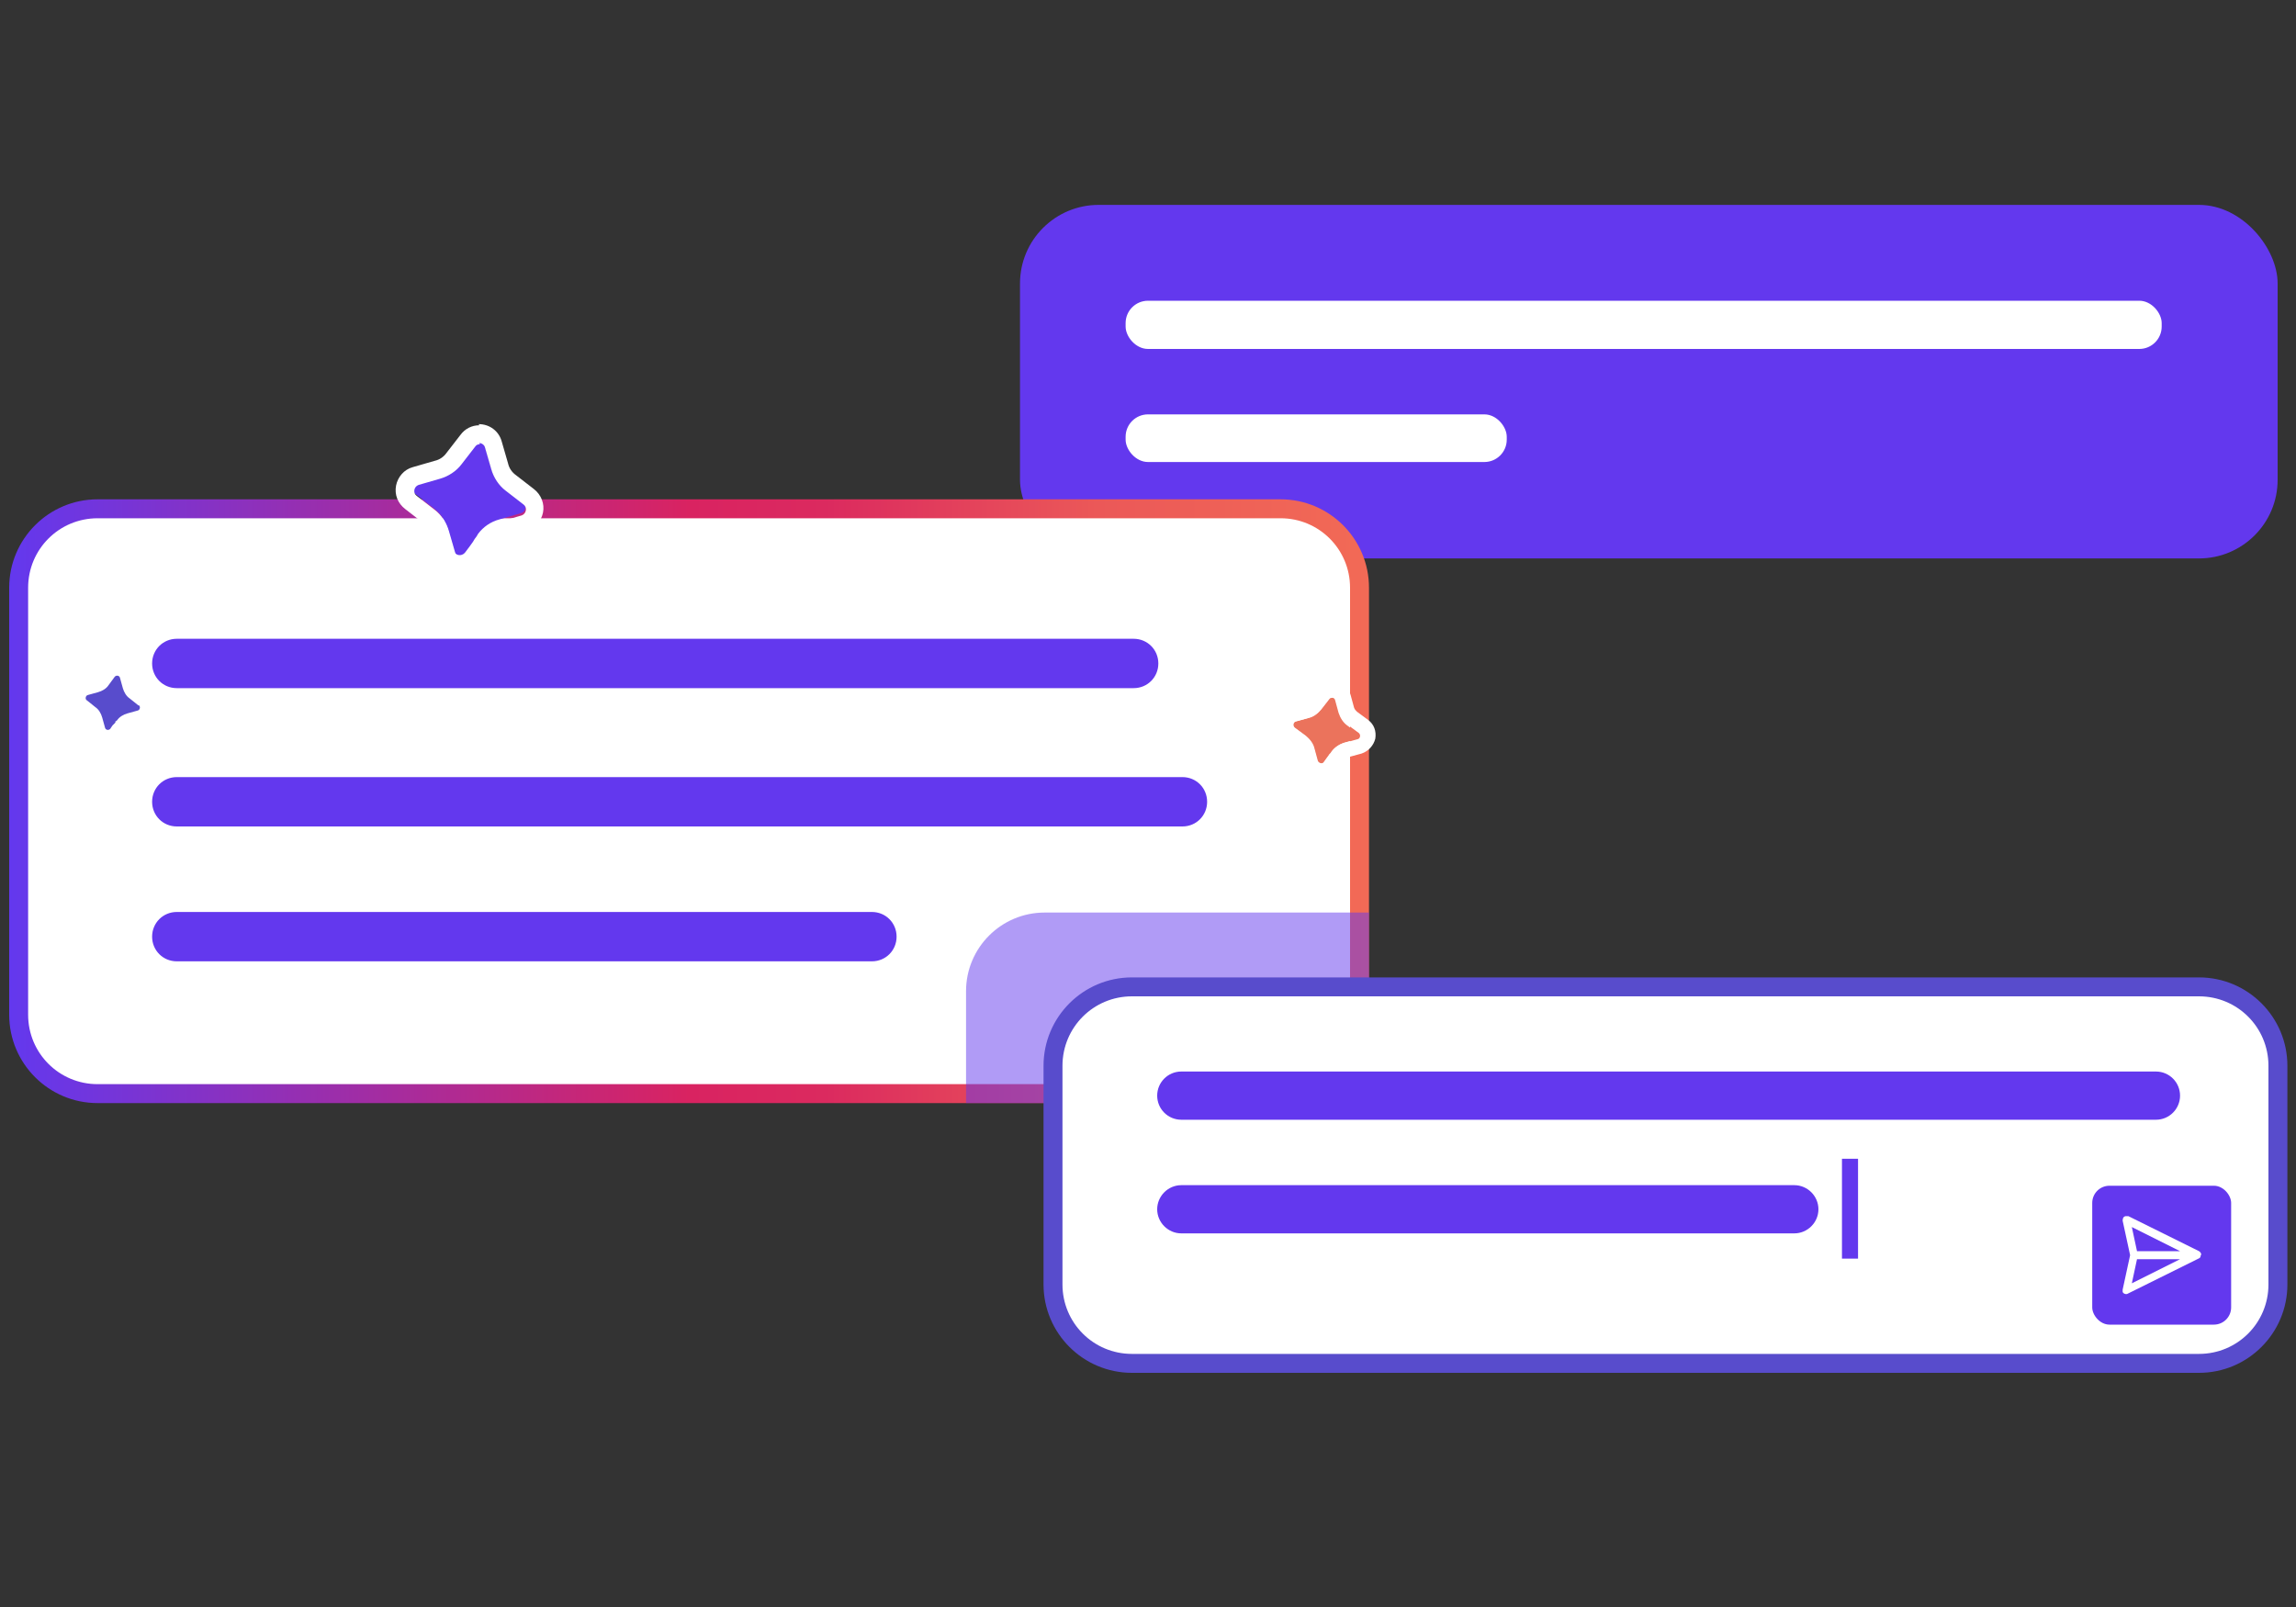 <?xml version="1.0" encoding="UTF-8"?>
<svg id="Layer_1" data-name="Layer 1" xmlns="http://www.w3.org/2000/svg" width="400" height="280" xmlns:xlink="http://www.w3.org/1999/xlink" viewBox="0 0 400 280">
  <rect x="0" y="0" width="400" height="280" fill="#333333" stroke="none"/>
  <defs>
    <style>
      .cls-1 {
        clip-path: url(#clippath);
      }

      .cls-2 {
        fill: none;
      }

      .cls-2, .cls-3, .cls-4, .cls-5, .cls-6, .cls-7, .cls-8 {
        stroke-width: 0px;
      }

      .cls-3 {
        fill: url(#linear-gradient);
      }

      .cls-4 {
        isolation: isolate;
        opacity: .5;
      }

      .cls-4, .cls-5 {
        fill: #6338ee;
      }

      .cls-6 {
        fill: #eb735c;
      }

      .cls-7 {
        fill: #584ccc;
      }

      .cls-8 {
        fill: #fff;
      }
    </style>
    <linearGradient id="linear-gradient" x1="-3077.1" y1="-821.8" x2="-2840.2" y2="-821.8" gradientTransform="translate(-2838.6 -682.2) rotate(-180)" gradientUnits="userSpaceOnUse">
      <stop offset="0" stop-color="#f26a56"/>
      <stop offset=".2" stop-color="#eb5858"/>
      <stop offset=".4" stop-color="#db2a5f"/>
      <stop offset=".5" stop-color="#d92361"/>
      <stop offset="1" stop-color="#6338ee"/>
    </linearGradient>
    <clipPath id="clippath">
      <rect class="cls-2" x="161.7" y="154.5" width="76.8" height="37.7"/>
    </clipPath>
  </defs>
  <rect class="cls-5" x="177.7" y="35.7" width="219.1" height="61.6" rx="13.7" ry="13.7"/>
  <rect class="cls-8" x="196.1" y="52.4" width="180.5" height="8.4" rx="3.9" ry="3.9"/>
  <rect class="cls-8" x="196.1" y="72.2" width="66.4" height="8.3" rx="3.9" ry="3.9"/>
  <rect class="cls-8" x="3.3" y="88.6" width="233.6" height="101.9" rx="13.7" ry="13.7"/>
  <path class="cls-3" d="M223.1,192.2H17c-8.5,0-15.4-6.9-15.4-15.4v-74.4c0-8.5,6.9-15.4,15.4-15.4h206.1c8.5,0,15.4,6.9,15.4,15.4v74.4c0,8.5-6.9,15.4-15.4,15.4h0ZM17,90.3c-6.7,0-12.1,5.4-12.1,12.1v74.4c0,6.7,5.4,12.1,12.1,12.1h206.1c6.7,0,12.1-5.4,12.1-12.1v-74.4c0-6.7-5.4-12.1-12.1-12.1H17Z"/>
  <path class="cls-7" d="M24.1,122.9l-1.5-1.2c-.6-.4-1-1.1-1.2-1.8l-.5-1.8c-.1-.4-.6-.5-.9-.2l-1.1,1.5c-.4.6-1.1,1-1.8,1.2l-1.8.5c-.4.1-.5.7-.2.9l1.5,1.2c.6.4,1,1.1,1.2,1.8l.5,1.8c.1.4.6.5.9.2l.4-.6.3-.3.2-.2v-.2c.1,0,.3-.2.3-.2.4-.6,1.1-1,1.8-1.2l1.8-.5c.4-.1.5-.7.2-.9h-.1Z"/>
  <circle id="Ellipse_26577" data-name="Ellipse 26577" class="cls-8" cx="148" cy="112.2" r=".9"/>
  <path class="cls-5" d="M91.2,87.7l-3.1-2.4c-1.2-.9-2.1-2.2-2.5-3.7l-1.1-3.8c-.2-.8-1.3-1-1.9-.3l-2.4,3.1c-.9,1.2-2.2,2.1-3.7,2.5l-3.8,1.1c-.8.2-1,1.3-.3,1.9l3.1,2.4c1.2.9,2.1,2.2,2.5,3.7l1.1,3.8c.2.8,1.3,1,1.9.3l.9-1.2.5-.7.3-.5.3-.4.3-.5c.9-1.2,2.2-2.1,3.7-2.5l3.8-1.1c.8-.2,1-1.3.3-1.9h0l.1.2Z"/>
  <path class="cls-8" d="M83.5,77.2c.4,0,.9.3,1,.8l1.1,3.8c.4,1.4,1.3,2.8,2.5,3.7l3.1,2.4c.7.5.5,1.6-.3,1.9l-3.8,1.1c-1.4.4-2.8,1.3-3.7,2.5l-.3.5-.3.4-.3.5-.5.7-.9,1.2c-.2.3-.5.4-.8.4-.4,0-.9-.3-1-.8l-1.1-3.8c-.4-1.4-1.3-2.8-2.5-3.7l-3.1-2.4c-.7-.5-.5-1.6.3-1.9l3.8-1.1c1.4-.4,2.8-1.3,3.7-2.5l2.4-3.1c.2-.3.5-.4.8-.4M83.5,74.1c-1.3,0-2.5.6-3.3,1.7l-2.4,3.1c-.5.7-1.2,1.2-2.1,1.4l-3.8,1.1c-1.5.4-2.6,1.7-2.9,3.2-.3,1.6.3,3.1,1.6,4.1l3.1,2.4c.7.5,1.2,1.2,1.4,2.1l1.1,3.8c.5,1.8,2.1,3,4,3s2.5-.6,3.3-1.7l.9-1.2.5-.7.3-.5.3-.4.3-.5c.5-.7,1.2-1.2,2.1-1.4l3.8-1.1c1.5-.4,2.6-1.7,2.9-3.2s-.3-3.1-1.6-4.1l-3.1-2.4c-.7-.5-1.2-1.2-1.4-2.1l-1.1-3.8c-.5-1.8-2.1-3-4-3h0l.1.2Z"/>
  <g id="Group_397683" data-name="Group 397683">
    <path class="cls-5" d="M30.8,111.3h166.7c2.4,0,4.3,1.9,4.3,4.3h0c0,2.4-1.9,4.3-4.3,4.3H30.8c-2.4,0-4.3-1.9-4.3-4.3h0c0-2.4,1.9-4.3,4.3-4.3Z"/>
    <path class="cls-5" d="M30.8,135.4h175.2c2.4,0,4.3,1.9,4.3,4.3h0c0,2.4-1.9,4.3-4.3,4.3H30.8c-2.4,0-4.3-1.9-4.3-4.3h0c0-2.4,1.9-4.3,4.3-4.3Z"/>
    <path class="cls-5" d="M30.8,158.9h121.1c2.4,0,4.3,1.9,4.3,4.3h0c0,2.4-1.9,4.3-4.3,4.3H30.8c-2.4,0-4.3-1.9-4.3-4.3h0c0-2.4,1.9-4.3,4.3-4.3Z"/>
  </g>
  <path class="cls-6" d="M236.6,127.8l-1.9-1.4c-.7-.5-1.2-1.3-1.5-2.2l-.6-2.2c-.1-.5-.8-.6-1.1-.2l-1.4,1.8c-.5.7-1.3,1.2-2.2,1.5l-2.2.6c-.5.1-.6.8-.2,1.1l1.9,1.4c.7.5,1.2,1.3,1.5,2.2l.6,2.2c.1.5.8.6,1.1.2l.5-.7.3-.4.2-.3.2-.2.2-.3c.5-.7,1.3-1.2,2.2-1.5l2.2-.6c.5-.1.6-.8.2-1.1h0v.1Z"/>
  <path class="cls-8" d="M232.1,121.5c.3,0,.5.2.6.4l.6,2.2c.2.8.8,1.6,1.5,2.2l1.9,1.4c.4.3.3,1-.2,1.1l-2.2.6c-.9.2-1.6.8-2.2,1.5l-.2.3-.2.2-.2.3-.3.4-.5.7c-.1.2-.3.2-.5.2s-.5-.2-.6-.4l-.6-2.2c-.2-.9-.8-1.6-1.5-2.2l-1.9-1.4c-.4-.3-.3-1,.2-1.1l2.2-.6c.9-.2,1.6-.8,2.2-1.5l1.4-1.8c.1-.2.3-.2.5-.2M232.1,118.8c-1.1,0-2.1.5-2.7,1.3l-1.4,1.8c-.2.2-.4.4-.7.5l-2.2.6c-1.2.4-2.1,1.4-2.4,2.6-.2,1.3.3,2.5,1.3,3.3l1.9,1.4c.2.2.4.4.5.7l.6,2.2c.4,1.4,1.8,2.4,3.2,2.4s2.1-.5,2.7-1.3l.5-.7.3-.4.2-.3.2-.2.2-.3c.2-.2.4-.4.7-.5l2.2-.6c1.2-.4,2.1-1.4,2.4-2.6.2-1.3-.2-2.5-1.3-3.3l-1.9-1.4c-.2-.2-.4-.4-.5-.7l-.6-2.2c-.4-1.4-1.8-2.4-3.2-2.4h0v.1Z"/>
  <g class="cls-1">
    <rect class="cls-4" x="168.3" y="159" width="92" height="77.4" rx="13.7" ry="13.7"/>
  </g>
  <rect class="cls-8" x="183.5" y="172" width="213.3" height="65.6" rx="13.7" ry="13.7"/>
  <path class="cls-7" d="M383.1,239.2h-185.9c-8.5,0-15.4-6.9-15.4-15.4v-38.1c0-8.5,6.9-15.4,15.4-15.4h185.9c8.5,0,15.4,6.9,15.4,15.4v38.1c0,8.5-6.9,15.4-15.4,15.4h0ZM197.2,173.6c-6.7,0-12.1,5.4-12.1,12.1v38.1c0,6.7,5.4,12.1,12.1,12.1h185.9c6.7,0,12.1-5.4,12.1-12.1v-38.1c0-6.7-5.4-12.1-12.1-12.1h-185.9,0Z"/>
  <path class="cls-5" d="M205.8,186.7h169.8c2.32,0,4.2,1.88,4.2,4.2h0c0,2.32-1.88,4.2-4.2,4.2h-169.8c-2.32,0-4.2-1.88-4.2-4.2h0c0-2.32,1.88-4.2,4.2-4.2Z"/>
  <path class="cls-5" d="M205.8,206.5h106.8c2.3,0,4.2,1.9,4.2,4.2h0c0,2.3-1.9,4.2-4.2,4.2h-106.8c-2.3,0-4.2-1.9-4.2-4.2h0c0-2.3,1.9-4.2,4.2-4.2Z"/>
  <rect class="cls-5" x="320.9" y="201.9" width="2.8" height="17.4"/>
  <rect id="canvas_32" data-name="canvas 32" class="cls-5" x="364.5" y="206.6" width="24.2" height="24.2" rx="3" ry="3"/>
  <path id="Path_1034789" data-name="Path 1034789" class="cls-8" d="M383.4,218.7c0,.3-.1.5-.4.6l-12.3,6.1c-.3.2-.8,0-.9-.3v-.4l1.3-6-1.3-6c0-.4.1-.7.5-.8h.5l12.3,6.1c.2.1.4.4.4.6h0l-.1.1ZM372.3,219.4l-.9,4.2,8.4-4.2h-7.5ZM379.8,218l-8.4-4.2.9,4.2h7.5Z"/>
</svg>